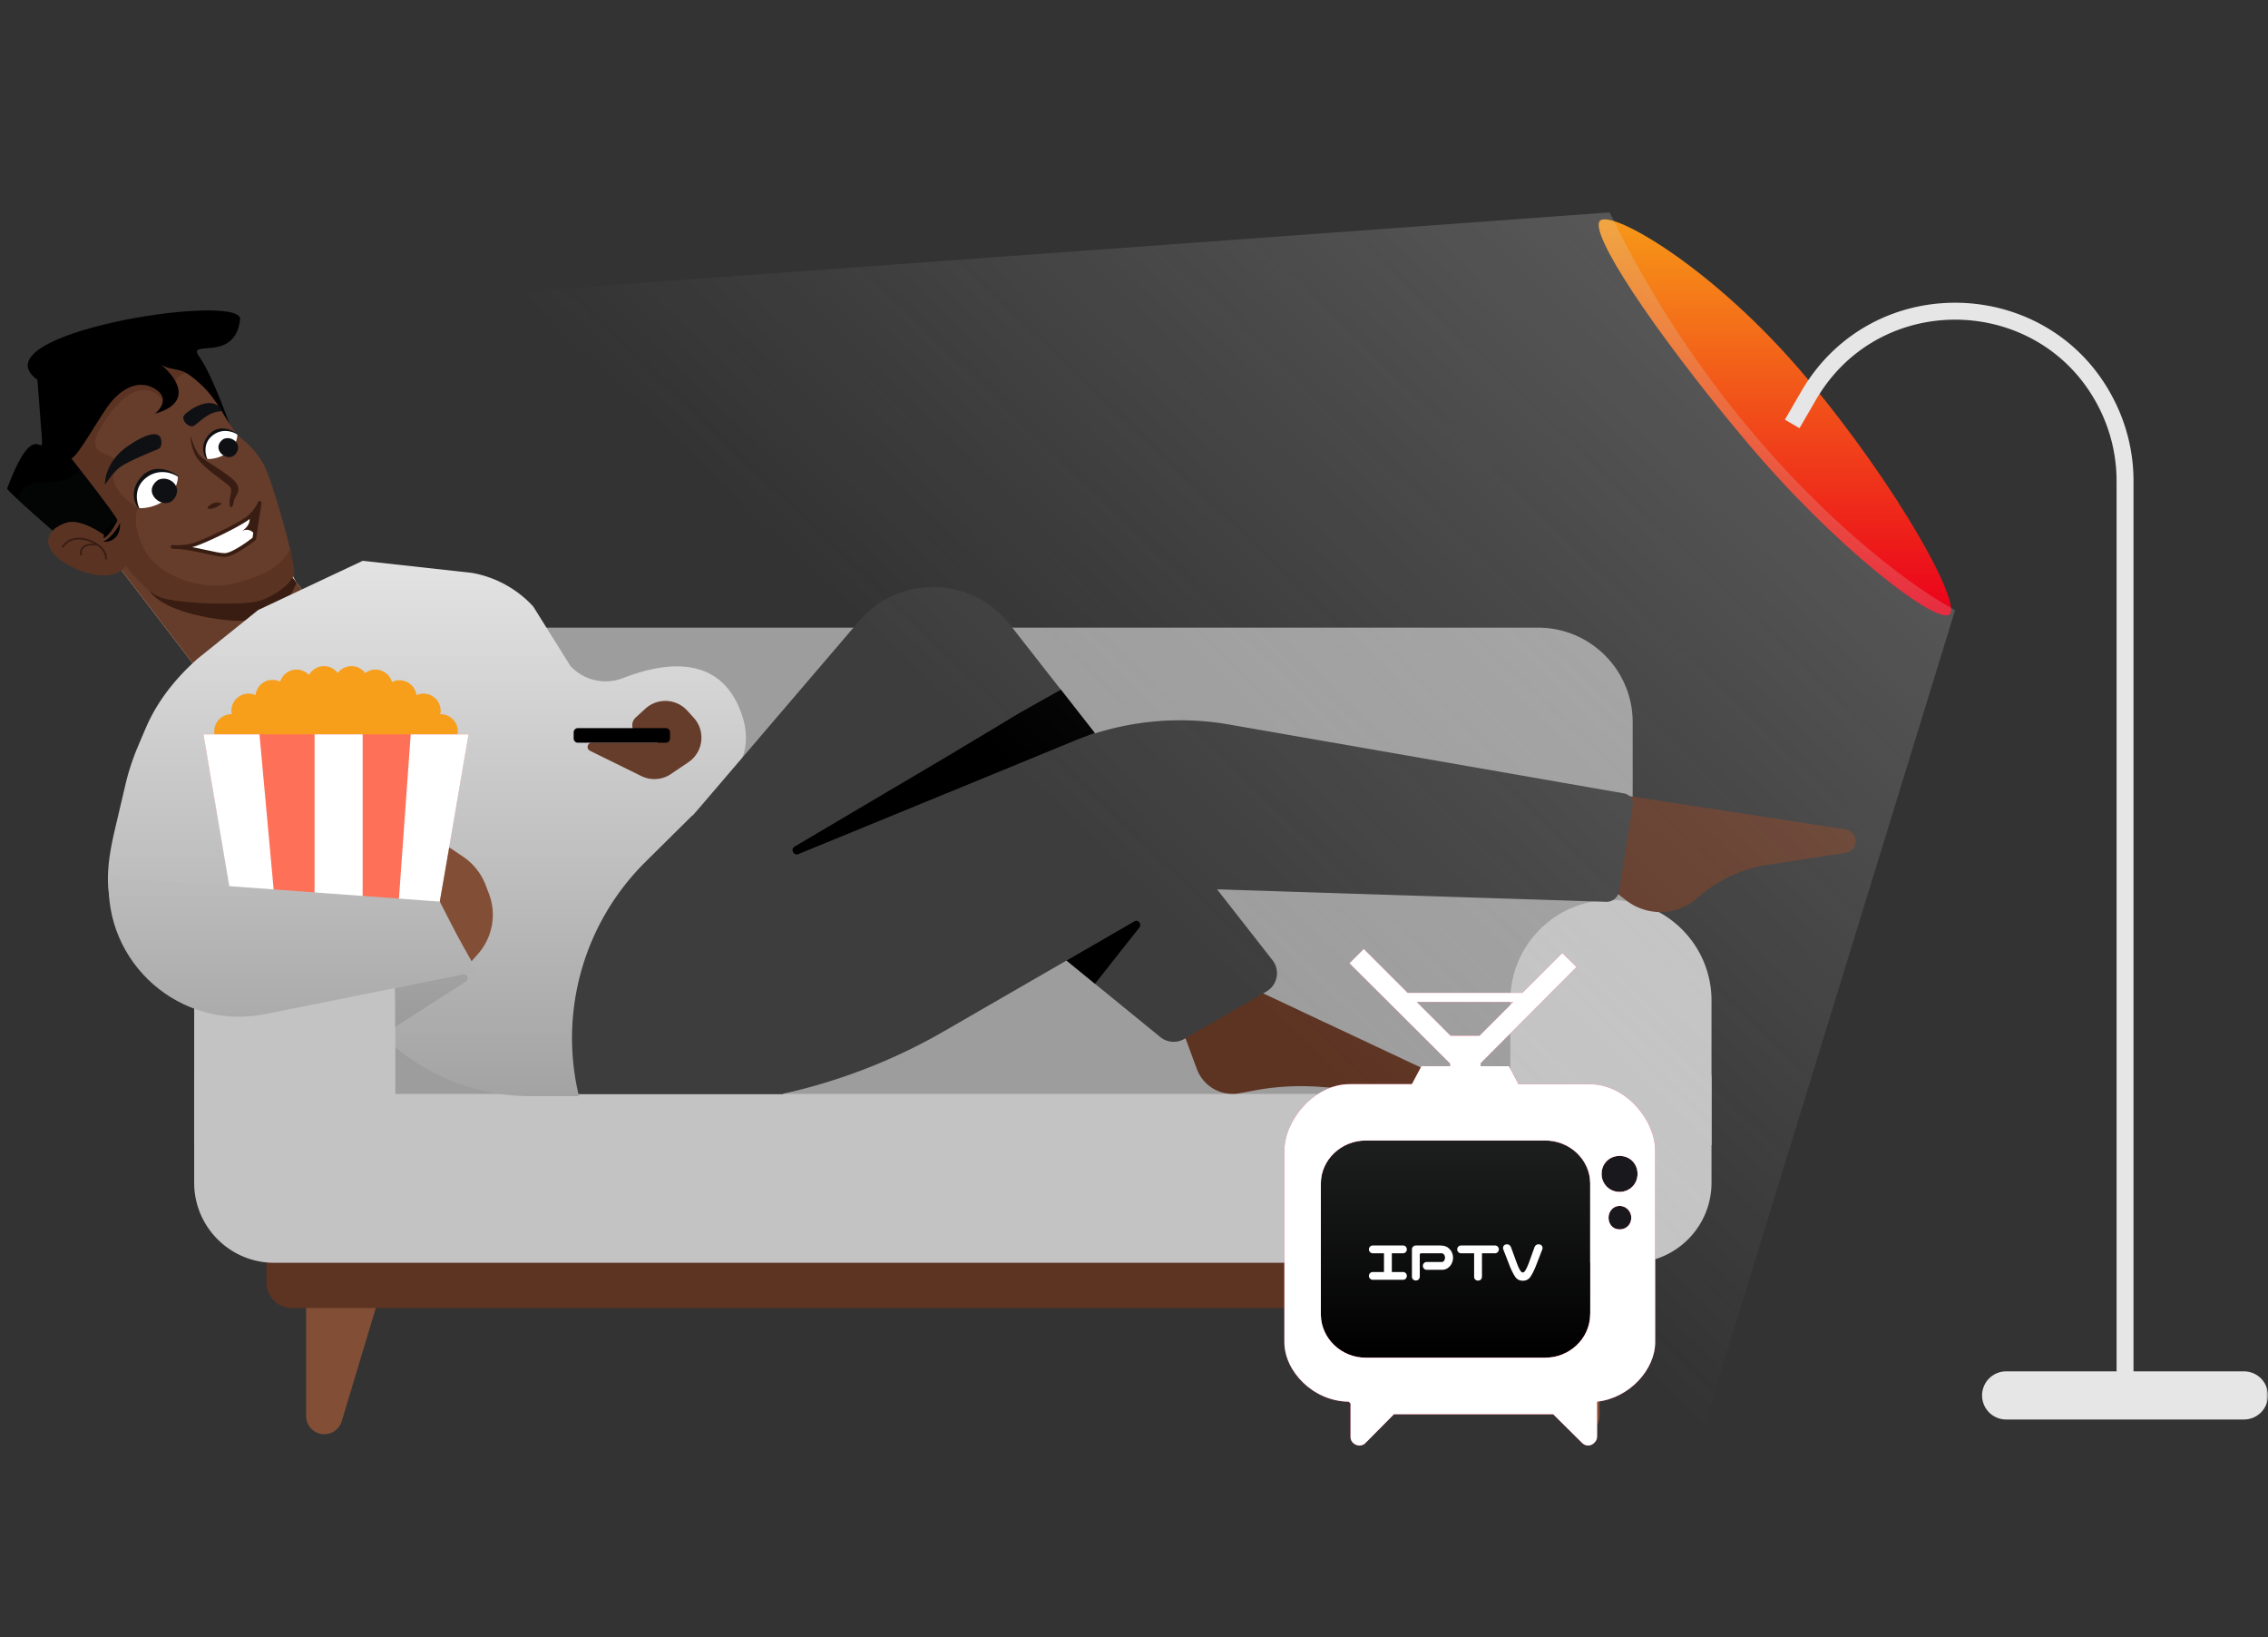<svg width="564" height="407" fill="none" xmlns="http://www.w3.org/2000/svg"><rect width="100%" height="100%" fill="#333333" stroke="none"/><g clip-path="url(#a)"><mask id="b" style="mask-type:luminance" maskUnits="userSpaceOnUse" x="0" y="0" width="564" height="407"><path d="M0 0h564v407H0V0Z" fill="#fff"/></mask><g mask="url(#b)"><path d="M81.082 156.556s-.232 12.303-11.01 16.136c-10.768 3.828-16.212-.312-16.212-.312s-.018-.068-.048-.194c-.455-1.68-3.82-13.667-10.509-20.636l16.102-5.3 12.882-4.227s.336.759 1.073 2.218c.572 1.121 1.4 2.659 2.513 4.586l.506.859c2.942 4.957 4.703 6.87 4.703 6.87Z" fill="#F0D2B6"/><path opacity=".58" d="M73.376 144.231c.572 1.121 1.4 2.659 2.512 4.586-2.208 5.453-18.863 7.906-18.736 8.121.13.223 3.358 6.949 9.034 9.46 5.29 2.349-4.938 8.642-12.362 5.791-.455-1.68-3.82-13.667-10.508-20.636l16.102-5.3c.65-.105 1.3-.21 1.926-.3 5.773-.84 9.822-1.411 12.032-1.722Z" fill="#E6C3AA"/><path d="M1.765 121.499C2.433 122.632 13 131.865 18.2 136.34l28.87-6.38 11.33-20.843c-.837-2.322-5.41-15.668-8.837-20.406-3.428-4.738 9.102 1.865 10.17-9.572-1.368-6.398-65.97 3.967-50.428 15.297 2.295 32.199 1.758 1.966-7.54 27.063Z" fill="#000"/><path opacity=".6" fill-rule="evenodd" clip-rule="evenodd" d="M4.287 124.038c3.603 3.352 10.16 9.067 13.916 12.3l19.552-4.321 1.073-.744-16.73-19.845c-2.022 8.276-6.639 8.543-12.52 8.466-2.69-.036-4.339 1.909-5.29 4.144Z" fill="#060708"/><path d="M87.528 165.869a39.616 39.616 0 0 0 2.034 2.001 10.924 10.924 0 0 0-2.034-2.001c-2.969-3.123-6.771-7.987-7.214-11.897a91.864 91.864 0 0 0-.13-1.121l-28.303-34.989-24.12 20.748 20.568 26.809c.96.064 2.032.083 3.214.052 8.904-.227 27.226-6.233 35.985.398Z" fill="#FEE2C4"/><path d="M87.528 165.869a39.616 39.616 0 0 0 2.034 2.001 10.924 10.924 0 0 0-2.034-2.001c-2.969-3.123-6.771-7.987-7.214-11.897a91.864 91.864 0 0 0-.13-1.121l-28.303-34.989-24.12 20.748 20.568 26.809c.96.064 2.032.083 3.214.052 8.904-.227 27.226-6.233 35.985.398Z" fill="#663C2B"/><path fill-rule="evenodd" clip-rule="evenodd" d="m73.75 144.892-6.613-8.174-30.187 9.83c2.746 4.661 12.773 7.162 21.013 7.753 3.427.245 6.33-.547 8.432-1.122.3-.081.586-.159.853-.229 3.142-.817 4.738-4.26 6.174-7.355l.328-.703Z" fill="#391D12"/><path d="M40.628 148.741c6.203 1.523 20.137 1.761 23.962.598 3.824-1.163 7.996-4.438 8.54-6.666.545-2.228-5.475-23.704-7.64-27.379-2.62-4.45-4.994-5.777-6.222-6.96-.67-.646-2.498-3.34-4.088-6.039-2.383-4.046-4.642-6.53-7.927-8.954-2.628-1.94-4.662-1.16-7.114-2.62 3.563 2.896 8.228 9.375-1.613 12.121 1.456-1.131 3.522-3.928.135-6.074-4.233-2.684-8.446.07-11.08 3.257-2.632 3.185-8.199 13.549-9.816 13.956 3.82 4.834 11.453 14.67 11.424 15.341-.029.671-2.002 2.905-2.985 3.938-1.94-1.491-6.584-4.241-9.643-3.311-3.825 1.163-6.26 4.233-3.09 7.814 3.171 3.582 13.895 8.164 17.778 2.879 2.961 3.79 6.472 7.385 9.38 8.099h-.001Z" fill="#663C2B"/><path opacity=".4" fill-rule="evenodd" clip-rule="evenodd" d="M72.183 136.689c-3.07 5.03-7.358 6.487-13.606 8.291-7.255 2.093-18.438-1.128-22.37-7.804-3.145-5.34-2.574-9.473-1.895-10.872-2.703-1.586-7.655-5.79-5.838-9.912.948-2.151-.46-2.725-1.994-3.351-2.14-.874-4.53-1.848-1.125-7.345 5.847-9.439 11.133-10.373 14.5-6.907.228.234.44.42.64.563-.05-.871-.551-1.775-1.831-2.586-4.233-2.683-8.447.071-11.08 3.257-1.068 1.293-2.62 3.769-4.196 6.282-2.305 3.677-4.66 7.433-5.62 7.675 3.82 4.834 11.453 14.669 11.424 15.34-.03.671-2.002 2.906-2.985 3.939-1.94-1.492-6.584-4.242-9.643-3.311-3.825 1.163-6.26 4.232-3.09 7.814 3.17 3.581 13.895 8.163 17.778 2.879 2.96 3.79 6.472 7.384 9.38 8.098 6.202 1.523 20.136 1.762 23.96.599 3.825-1.163 7.997-4.438 8.54-6.666.16-.653-.243-2.958-.95-5.983ZM46.29 92.726c-1.077.22-2.07 1.085-2.744 1.902-.853-1.526-2.192-2.924-3.404-3.91 1.113.663 2.139.865 3.173 1.069.96.188 1.926.377 2.975.939Z" fill="#4A2618"/><path d="M29.863 130.015c-1.058 2.258-3.064 4.257-3.97 4.519-.907.261 4.186.803 3.97-4.519Zm-4.13 3.795c1.513-.673 2.936-3.273 3.457-4.489-1.102.831-3.298 2.597-3.265 3.014.033.416-.114 1.157-.192 1.475Z" fill="#000"/><path d="M15.594 135.968c.602-1.081 2.737-2.92 6.467-1.63.924.319 1.66.7 2.244 1.107m0 0c1.773 1.236 2.132 2.716 2.036 3.456m-2.036-3.456c-1.57-.264-4.595-.146-4.135 2.436" stroke="#391D12" stroke-width=".457" stroke-linecap="round"/><path d="M64.584 125.02c-.317.798-1.42 2.723-3.293 4.036-2.341 1.641-10.227 5.501-13.027 6.364-1.414.436-2.838.578-3.91.596-.492-.039-.976-.06-1.446-.061.314.04.819.071 1.446.061 4.389.345 9.472 2.024 11.564 1.969 2.328-.06 7.307-4.042 7.307-4.042.439-2.977.891-5.951 1.359-8.923Z" fill="#fff"/><path d="M44.355 136.016c1.071-.018 2.495-.16 3.909-.596 2.8-.863 10.686-4.723 13.027-6.364 1.873-1.313 2.976-3.238 3.293-4.036-.468 2.972-.92 5.946-1.359 8.923 0 0-4.98 3.982-7.307 4.042-2.092.055-7.175-1.624-11.563-1.969Zm0 0c-.493-.039-.977-.06-1.447-.061.314.04.82.071 1.447.061Z" stroke="#391D12" stroke-width=".914" stroke-linejoin="round"/><path fill-rule="evenodd" clip-rule="evenodd" d="M61.953 128.55c.26.573.282 2.068-1.707 3.458.638-.376 2.006-.634 3.05.773.273-2.178.695-5.503 1.006-7.794-.256.689-1.059 2.196-2.423 3.436l.074.127Z" fill="#391D12"/><path d="M31.846 110.863c-4.85 3.294-5.84 7.8-5.727 9.641.64-1.014 2.293-3.312 3.773-4.402 1.85-1.363 8.037-3.918 9.338-4.411 1.3-.494.938-2.46.58-3.067-.357-.607-1.9-1.877-7.964 2.239Zm14.02-7.714c-.942 1.101.763 3.094 2.183 2.802 1.18-.696 1.967-1.704 3.7-2.724 1.733-1.021 2.983-.94 3.627-1.047-2.621-4.45-8.565-.132-9.51.969Zm-10.648 15.313c3.113-3.388 7.42-1.456 9.185-.066l-9.93 8.036c-1.048-1.245-2.367-4.582.745-7.97Z" fill="#0E1013"/><path d="M36.34 118.773c3.117-2.419 6.554-1.189 7.883-.271.05 1.023-.452 3.57-2.865 5.575-2.414 2.005-5.482 2.339-6.714 2.255-.733-1.512-1.42-5.141 1.696-7.559Z" fill="#fff"/><path d="M39.324 119.311c2.657-1.283 6.357 1.618 3.93 4.742-2.426 3.122-8.329-1.587-3.93-4.742Zm12.694-11.319c2.42-2.634 5.769-1.132 7.141-.051l-7.72 6.247c-.816-.967-1.84-3.562.579-6.196Z" fill="#0E1013"/><path d="M52.892 108.233c2.423-1.881 5.095-.924 6.129-.211.04.796-.352 2.776-2.228 4.335-1.877 1.559-4.262 1.818-5.22 1.752-.57-1.175-1.103-3.996 1.32-5.876h-.001Z" fill="#fff"/><path d="M55.541 109.165c2.066-.998 4.943 1.258 3.057 3.687-1.887 2.428-6.477-1.234-3.057-3.687Z" fill="#0E1013"/><path d="M57.182 121.006c.912 1.098-.658 3.385.098 5.119.21.058.67-.122.824-1.302.192-1.476 1.964-2.52.773-4.543-1.192-2.023-7.757-5.512-9.104-6.898-1.078-1.109-2.013-3.719-2.347-4.885-.09.598.025 2.384 1.202 4.742 1.471 2.948 7.642 6.669 8.554 7.767Zm-2.037 4.197c-.435-.289-1.636-.616-2.959.381-1.653 1.246.831 1.411 2.96-.381Z" fill="#391D12"/><path d="M484.799 152.762c-3.127 2.614-28.323-16.409-51.161-43.73-22.839-27.32-38.818-51.588-35.691-54.202 3.127-2.614 28.624 11.961 51.463 39.282 22.838 27.321 38.517 56.036 35.389 58.65Z" fill="url(#c)"/><path fill-rule="evenodd" clip-rule="evenodd" d="M522.808 103.115c-13.41-29.788-54.903-31.902-71.272-3.63l-4.032 6.962-3.644-2.11 4.032-6.964c18.087-31.239 63.937-28.903 78.756 4.013a44.307 44.307 0 0 1 3.907 18.191V351.89h-4.211V119.577a40.115 40.115 0 0 0-3.536-16.462Z" fill="#E6E6E6"/><path d="M375.449 308.576h22.324v43.472a4.515 4.515 0 0 1-1.1 2.953 4.521 4.521 0 0 1-7.748-1.651l-13.476-44.774Zm-276.995 0H76.13v43.472a4.516 4.516 0 0 0 3.862 4.47 4.522 4.522 0 0 0 4.986-3.168l13.476-44.774Z" fill="#824F36"/><path d="M401.307 299.231H72.598a6.343 6.343 0 0 0-6.342 6.342v13.286a6.345 6.345 0 0 0 6.342 6.342h328.709a6.353 6.353 0 0 0 4.485-1.857 6.343 6.343 0 0 0 1.858-4.485v-13.286a6.342 6.342 0 0 0-6.343-6.342Z" fill="#5D3322"/><path d="M55.61 260.932h362.681a7.33 7.33 0 0 1 7.325 7.325v25.792c0 10.981-8.917 19.899-19.898 19.899H68.184c-10.98.003-19.898-8.915-19.898-19.895V268.26a7.33 7.33 0 0 1 7.325-7.328Z" fill="#C3C3C3"/><path d="M96.085 156.044H382.5c12.975 0 23.511 10.536 23.511 23.511v84.333a8.086 8.086 0 0 1-2.37 5.717 8.086 8.086 0 0 1-5.717 2.37H80.66a8.087 8.087 0 0 1-8.086-8.087v-84.333c0-12.975 10.536-23.511 23.511-23.511Z" fill="#9D9D9D"/><path d="M425.616 248.75v35.962H375.59V248.75c0-13.807 11.209-25.015 25.015-25.015 13.806 0 25.014 11.208 25.014 25.015h-.003Z" fill="#C3C3C3"/><path d="m168.363 197.092-42.153 21 .684 53.936h67.795v-36.131l-26.326-38.805Z" fill="#3D3D3D"/><path d="M492.899 346.926a5.992 5.992 0 0 1 1.752-4.23 5.992 5.992 0 0 1 4.23-1.752h59.138a5.979 5.979 0 0 1 5.981 5.982 5.98 5.98 0 0 1-5.981 5.981h-59.138a5.97 5.97 0 0 1-4.23-1.751 5.985 5.985 0 0 1-1.752-4.23Z" fill="#E6E6E6"/><path d="M83.911 241.364a52.693 52.693 0 0 0 48.094 31.163h11.968a61.616 61.616 0 0 1 16.537-58.249l12.804-12.68c5.254-5.205 16.733-11.99 10.261-26.21-6.163-13.541-20.517-9.943-28.685-6.791a11.915 11.915 0 0 1-13.067-3.055l-9.211-14.752a27.115 27.115 0 0 0-15.281-8.366l-27.142-2.997-26.01 12.246-15.084 12.128c-5.312 4.725-9.836 10.327-12.686 16.84a379.597 379.597 0 0 0-2.198 5.156 58.248 58.248 0 0 0-3.014 9.249l-2.585 11.002c-1.558 6.635-2.75 13.609-.612 20.081 1.994 6.041 5.8 11.214 11.985 12.609" fill="url(#d)"/><path d="M98.313 248.753v35.963H48.287v-35.963c0-13.806 11.208-25.014 25.015-25.014 13.806 0 25.014 11.208 25.014 25.014h-.003Z" fill="#C3C3C3"/><path d="m172.512 178.437-1.605-1.764a7.398 7.398 0 0 0-2.315-1.71 7.37 7.37 0 0 0-8.103 1.224l-2.4 2.19c-1.443 1.315-1.002 3.687.816 4.396l4.813 1.879h-16.543c-1.114 0-1.464 1.505-.465 1.997l12.761 6.283a7.373 7.373 0 0 0 7.378-.502l4.333-2.925c3.725-2.513 4.353-7.744 1.33-11.068Z" fill="#663C2B"/><path d="M166.623 182.073c0-.581-.471-1.053-1.053-1.053h-21.863c-.582 0-1.053.472-1.053 1.053v1.526c0 .582.471 1.053 1.053 1.053h21.863c.582 0 1.053-.471 1.053-1.053v-1.526Z" fill="#000"/><path d="M61.808 181.829a4.266 4.266 0 1 1-8.532 0 4.266 4.266 0 0 1 8.532 0Zm43.508 0a4.268 4.268 0 0 0 4.266 4.266 4.267 4.267 0 0 0 4.266-4.266 4.265 4.265 0 1 0-8.532 0Z" fill="#F79E1B"/><path d="M66.074 176.71a4.266 4.266 0 1 1-8.532 0 4.266 4.266 0 0 1 8.532 0Zm34.977 0a4.265 4.265 0 1 0 8.53 0 4.265 4.265 0 0 0-8.53 0Z" fill="#F79E1B"/><path d="M72.045 173.298a4.266 4.266 0 1 1-8.532 0 4.266 4.266 0 0 1 8.532 0Z" fill="#F79E1B"/><path d="M78.017 170.739a4.266 4.266 0 1 1-8.532 0 4.266 4.266 0 0 1 8.532 0Z" fill="#F79E1B"/><path d="M84.842 169.885a4.268 4.268 0 0 1-4.266 4.266 4.266 4.266 0 1 1 4.266-4.266Z" fill="#F79E1B"/><path d="M68.633 172.871 56.69 183.535h54.171l-8.957-8.958-18.342-4.265-14.93 2.559Z" fill="#F79E1B"/><path d="M95.08 173.298a4.27 4.27 0 0 0 2.612 4.024 4.27 4.27 0 0 0 5.621-2.365 4.271 4.271 0 0 0-.985-4.617 4.266 4.266 0 0 0-7.248 2.958Z" fill="#F79E1B"/><path d="M89.107 170.739a4.266 4.266 0 1 0 8.532 0 4.266 4.266 0 0 0-8.532 0Z" fill="#F79E1B"/><path d="M83.135 169.885a4.268 4.268 0 0 0 4.266 4.266 4.266 4.266 0 1 0-4.266-4.266Z" fill="#F79E1B"/><path d="m50.608 182.568 9.113 52.916c.086.505.525.874 1.037.874h45.608c.513 0 .951-.369 1.038-.874l9.089-52.916H50.608Z" fill="#FF7059"/><path d="m59.755 236.377-9.158-53.811h13.926l4.919 53.811h-9.687Zm18.466 0v-53.811H90.18v53.811H78.22Zm29.063 0 9.233-53.811h-14.379l-3.86 53.811h9.006Z" fill="#fff"/><path d="m115.02 242.148-16.82 3.537v9.666l17.605-11.286c.984-.631.36-2.157-.785-1.917Z" fill="#000" fill-opacity=".09"/><path d="m118.858 237.181-1.586 1.794-8.01-14.239 2.454-14.075 3.509 2.373a14.739 14.739 0 0 1 5.495 6.896l.84 2.175a14.748 14.748 0 0 1 .761 7.917 14.75 14.75 0 0 1-3.463 7.159Z" fill="#824F36"/><path d="m109.37 224.155-82.271-6.041c-1.423 21.348 17.816 38.216 38.79 34.008l52.428-10.508" fill="url(#e)"/><path d="m458.984 206.195-59.484-9.14-4.072 19.835 8.97 6.952a13.872 13.872 0 0 0 17.738-.614 33.981 33.981 0 0 1 17.472-8.234l19.376-2.972c1.994-.306 3.098-2.481 2.168-4.272a2.958 2.958 0 0 0-2.168-1.555Zm-103.856 60.05-47.106-22.148-14.717 9.971 4.325 11.701a9.474 9.474 0 0 0 10.64 6.027l3.565-.672a63.186 63.186 0 0 1 16.092-.935l25.706 1.799a3.024 3.024 0 0 0 3.126-2.252 3.019 3.019 0 0 0-1.631-3.491Z" fill="#5D3322"/><path d="m213.633 154.417-43.543 50.901-14.706 38.164 31.477 22.006 53.032-47.339 48.641 39.676a5.269 5.269 0 0 0 5.96.48l20.428-11.793a5.252 5.252 0 0 0 1.654-1.503 5.248 5.248 0 0 0 .832-4.288 5.264 5.264 0 0 0-.972-2.012l-65.334-83.476c-9.428-12.046-27.525-12.44-37.469-.816Z" fill="#3D3D3D"/><path d="m281.983 229.04-16.775 9.732 7.083 5.804 11.046-13.972c.721-.912-.349-2.147-1.354-1.564Zm-83.432-16.698 73.672-30.145-8.409-10.734-10.208 5.747-17.938 10.773-38.052 22.479c-1.123.664-.274 2.375.935 1.88Z" fill="#000"/><path d="m399.421 224.205-103.209-3.306-61.378 35.437a141.131 141.131 0 0 1-40.218 15.608l-16.666-51.045 88.717-36.517a70.55 70.55 0 0 1 38.967-4.261l98.231 17.131a2.629 2.629 0 0 1 2.147 3.004l-3.371 21.286a3.156 3.156 0 0 1-3.22 2.663Z" fill="#3D3D3D"/><path d="m-19 83.328 419.275-30.519c27.439 56.742 68.707 89.575 85.912 98.898L415.89 380.191-19 83.328Z" fill="url(#f)"/><path d="M402.743 299.801c-1.56 0-2.748 1.361-2.748 2.921 0 1.745 1.188 2.933 2.748 2.933 1.646 0 2.921-1.188 2.921-2.933 0-1.547-1.275-2.921-2.921-2.921Z" fill="#19181C"/><path d="M384.314 283.549H339.57c-5.954 0-11.09 4.679-11.127 10.645v32.713c.111 5.954 5.173 10.62 11.127 10.62h44.719c5.954 0 11.016-4.666 11.128-10.62v-32.726c-.025-5.953-5.149-10.632-11.103-10.632Z" fill="url(#g)"/><path d="M398.264 291.854c0 2.476 1.931 4.469 4.48 4.469 2.55 0 4.469-2.006 4.469-4.469 0-2.562-1.919-4.48-4.469-4.48-2.549 0-4.48 1.906-4.48 4.48Z" fill="#19181C"/><path d="M395.345 269.55h-17.737l-2.364-4.468h-7.043v-.742l23.851-23.938-3.552-3.466-9.914 9.902h-28.53l-10.917-10.917-3.565 3.565 25.04 24.94v.644h-7.13l-2.376 4.468h-15.447c-8.961 0-16.264 9.048-16.264 16.536v47.604c0 7.216 7.117 14.704 15.992 14.803.086.087.272.272.458.446v8.231c0 .643.173 1.101.544 1.473.916 1.002 2.476 1.002 3.293 0l6.956-7.018h39.607l7.08 7.018c.916 1.002 2.278 1.002 3.206 0 .359-.359.631-.83.631-1.473v-8.677c8.132-.916 14.445-8.045 14.445-14.803v-47.604c0-7.476-7.216-16.524-16.264-16.524Zm-43.012-20.435h23.975l-8.379 8.38h-7.216l-8.38-8.38Zm43.111 77.458v.347c-.124 5.953-5.186 10.619-11.128 10.619h-44.719c-5.954 0-11.016-4.678-11.127-10.619v-32.726c.037-5.954 5.173-10.645 11.127-10.645h44.744c5.954 0 11.078 4.679 11.128 10.632v32.392h-.025Zm7.302-20.918c-1.559 0-2.747-1.188-2.747-2.933 0-1.56 1.188-2.921 2.747-2.921 1.647 0 2.922 1.361 2.922 2.921 0 1.745-1.275 2.933-2.922 2.933Zm4.481-13.801c0 2.476-1.918 4.469-4.468 4.469s-4.481-2.005-4.481-4.469c0-2.562 1.931-4.48 4.481-4.48s4.468 1.906 4.468 4.48Z" fill="#EE2D57"/><path d="M395.345 269.55h-17.737l-2.364-4.468h-7.043v-.742l23.851-23.938-3.552-3.466-9.914 9.902h-28.53l-10.917-10.917-3.565 3.565 25.04 24.94v.644h-7.13l-2.376 4.468h-15.447c-8.961 0-16.264 9.048-16.264 16.536v47.604c0 7.216 7.117 14.704 15.992 14.803.086.087.272.272.458.446v8.231c0 .643.173 1.101.544 1.473.916 1.002 2.476 1.002 3.293 0l6.956-7.018h39.607l7.08 7.018c.916 1.002 2.278 1.002 3.206 0 .359-.359.631-.83.631-1.473v-8.677c8.132-.916 14.445-8.045 14.445-14.803v-47.604c0-7.476-7.216-16.524-16.264-16.524Zm-43.012-20.435h23.975l-8.379 8.38h-7.216l-8.38-8.38Zm43.111 77.458v.347c-.124 5.953-5.186 10.619-11.128 10.619h-44.719c-5.954 0-11.016-4.678-11.127-10.619v-32.726c.037-5.954 5.173-10.645 11.127-10.645h44.744c5.954 0 11.078 4.679 11.128 10.632v32.392h-.025Zm7.302-20.918c-1.559 0-2.747-1.188-2.747-2.933 0-1.56 1.188-2.921 2.747-2.921 1.647 0 2.922 1.361 2.922 2.921 0 1.745-1.275 2.933-2.922 2.933Zm4.481-13.801c0 2.476-1.918 4.469-4.468 4.469s-4.481-2.005-4.481-4.469c0-2.562 1.931-4.48 4.481-4.48s4.468 1.906 4.468 4.48Z" fill="#fff"/><path d="M340.42 317.21c0-.27.092-.497.275-.68a.94.94 0 0 1 .694-.289h2.776v-4.656h-2.776a.893.893 0 0 1-.68-.289.916.916 0 0 1-.289-.68c0-.27.092-.496.275-.679a.94.94 0 0 1 .694-.289h7.49c.27 0 .501.091.694.274a.98.98 0 0 1 .275.694c0 .27-.097.502-.29.694a.91.91 0 0 1-.679.275h-2.762v4.656h2.762c.27 0 .501.092.694.275a.969.969 0 0 1 .275.694c0 .27-.097.501-.29.694a.91.91 0 0 1-.679.274h-7.49a.893.893 0 0 1-.68-.289.903.903 0 0 1-.289-.679Zm12.647.202c-.058.578-.376.892-.955.94-.269 0-.506-.087-.708-.26a.893.893 0 0 1-.289-.68v-6.825a.895.895 0 0 1 .303-.665.976.976 0 0 1 .694-.274h6.073c.849.028 1.49.216 1.923.563.434.338.747.723.94 1.157a3.214 3.214 0 0 1 0 2.661c-.183.433-.496.824-.94 1.171-.433.337-.988.501-1.662.491h-3.644a.908.908 0 0 1-.68-.289.903.903 0 0 1-.289-.679c0-.27.092-.497.275-.68a.94.94 0 0 1 .694-.289h3.73a.613.613 0 0 0 .449-.174c.125-.125.216-.265.274-.419.058-.164.087-.328.087-.491 0-.155-.029-.309-.087-.463a1.02 1.02 0 0 0-.274-.419.634.634 0 0 0-.449-.203h-5.089c-.251.01-.376.135-.376.376v5.451Zm9.306-6.796c0-.27.092-.496.275-.679a.94.94 0 0 1 .694-.289h8.415c.27 0 .501.091.694.274a.98.98 0 0 1 .275.694c0 .27-.096.502-.289.694a.91.91 0 0 1-.68.275h-3.224v5.856c-.058.578-.376.892-.954.94-.27 0-.507-.087-.709-.26a.893.893 0 0 1-.289-.68v-5.856h-3.239a.893.893 0 0 1-.68-.289.916.916 0 0 1-.289-.68Zm14.411 6.796c-.444-.665-.887-1.537-1.33-2.617l-1.591-4.106a1.042 1.042 0 0 1-.045-.719.906.906 0 0 1 .19-.322.915.915 0 0 1 .694-.29c.298 0 .52.068.665.203.16.134.289.301.376.491l1.373 3.76c.155.395.304.771.449 1.128.154.347.322.665.506.954.183.289.39.443.621.463.222-.02.42-.174.593-.463.193-.289.362-.607.506-.954.154-.357.309-.733.463-1.128l1.345-3.76c.096-.202.217-.366.361-.491.154-.135.39-.203.709-.203a.876.876 0 0 1 .679.29.883.883 0 0 1 .246.694c-.01.125-.039.241-.087.347l-1.59 4.106c-.444 1.099-.887 1.976-1.331 2.632-.433.645-1.065.973-1.894.983-.838-.01-1.474-.342-1.908-.998Z" fill="#fff"/></g></g><defs><linearGradient id="c" x1="441.376" y1="54.53" x2="441.376" y2="153.002" gradientUnits="userSpaceOnUse"><stop stop-color="#F79818"/><stop offset="1" stop-color="#EB001B"/></linearGradient><linearGradient id="d" x1="106.172" y1="139.427" x2="106.172" y2="272.527" gradientUnits="userSpaceOnUse"><stop stop-color="#E3E3E3"/><stop offset="1" stop-color="#A3A3A3"/></linearGradient><linearGradient id="e" x1="72.671" y1="218.114" x2="72.671" y2="252.77" gradientUnits="userSpaceOnUse"><stop stop-color="#BCBCBC"/><stop offset="1" stop-color="#ABABAB"/></linearGradient><linearGradient id="f" x1="407.601" y1="32.497" x2="253.427" y2="193.331" gradientUnits="userSpaceOnUse"><stop stop-color="#D9D9D9" stop-opacity=".24"/><stop offset="1" stop-color="#D9D9D9" stop-opacity="0"/></linearGradient><linearGradient id="g" x1="361.93" y1="283.549" x2="361.93" y2="337.527" gradientUnits="userSpaceOnUse"><stop stop-color="#1D1E1E"/><stop offset="1"/></linearGradient><clipPath id="a"><path fill="#fff" d="M0 0h564v407H0z"/></clipPath></defs></svg>